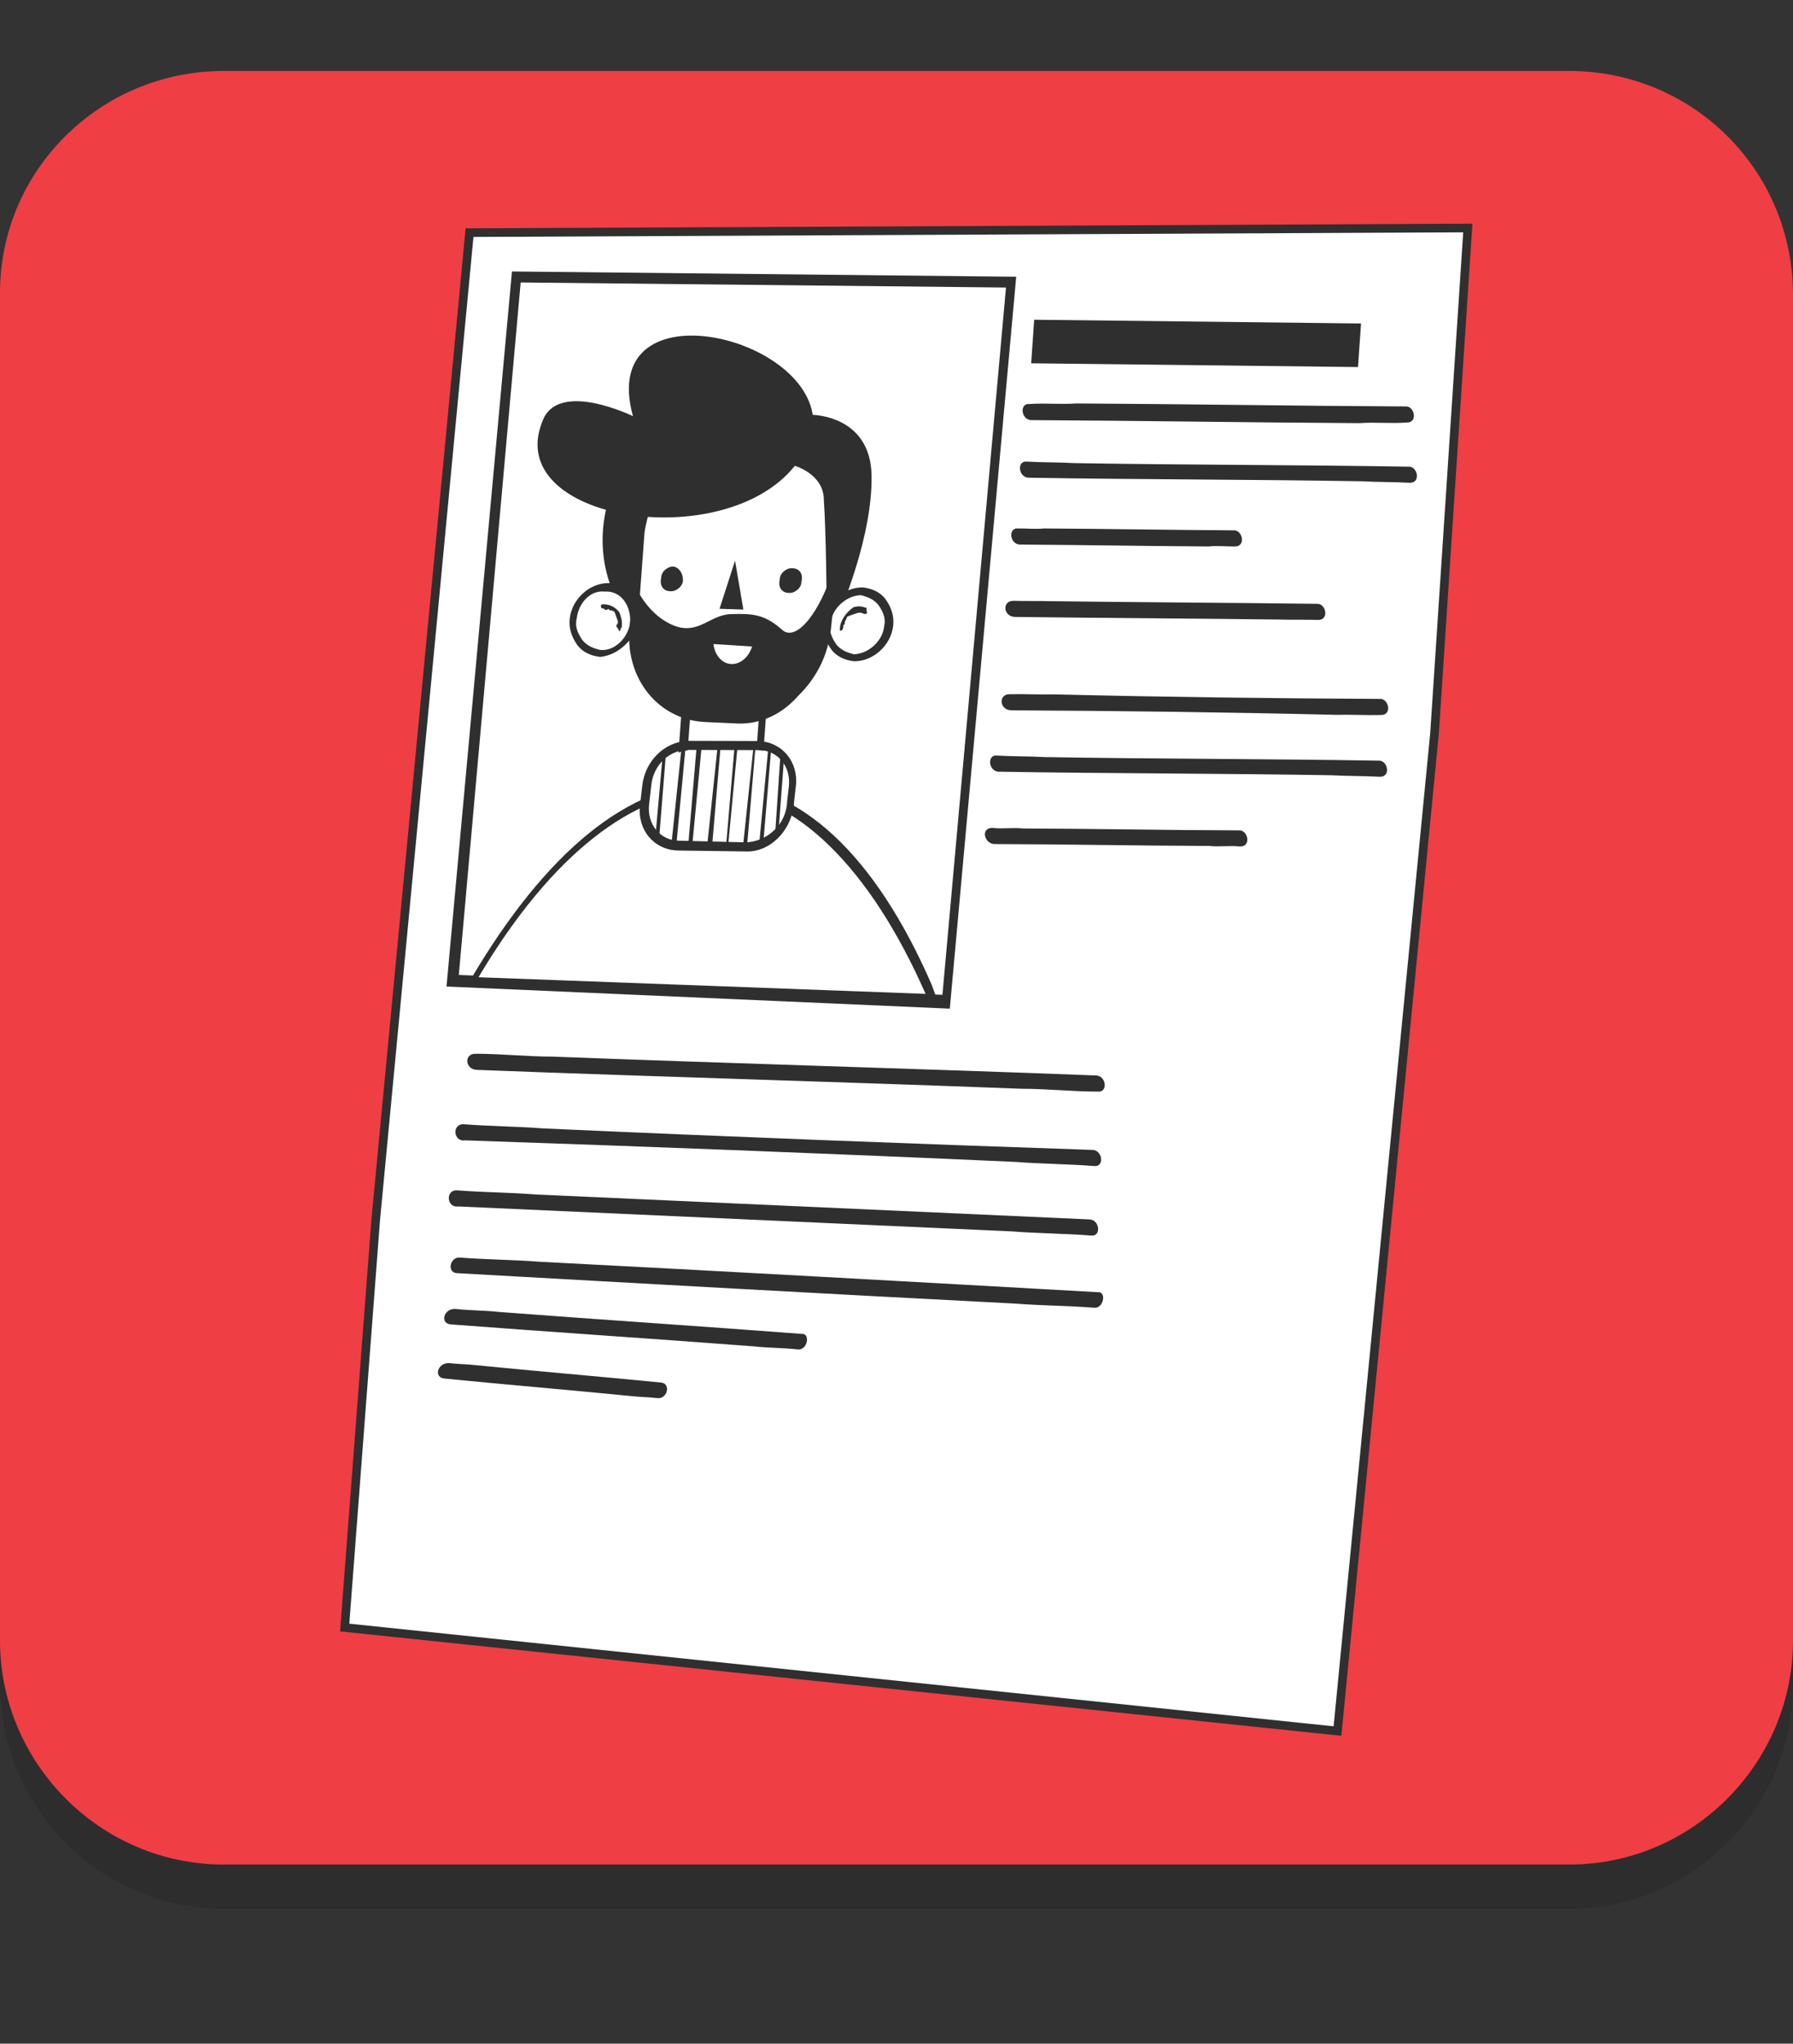 <svg width="208" height="237" viewBox="0 0 208 237" fill="none" xmlns="http://www.w3.org/2000/svg">
<rect x="0" y="0" width="208" height="237" fill="#333333" stroke="none"/>
<g opacity="0.12">
<path d="M182.032 221.37H25.968C11.57 221.37 0 209.543 0 195.402V39.081C0 24.94 11.57 13.37 25.968 13.37H182.032C196.43 13.37 208 24.94 208 39.338V195.402C208 209.543 196.43 221.37 182.032 221.37Z" fill="black"/>
</g>
<path d="M182.032 216.228H25.968C11.57 216.228 0 204.401 0 190.26V33.938C0 19.797 11.57 8.228 25.968 8.228H182.032C196.43 8.228 208 19.797 208 34.195V190.26C208 204.401 196.43 216.228 182.032 216.228Z" fill="#EF3E44"/>
<path d="M39.987 188.74L155.157 200.745L166.415 85.026L170.276 26.442L54.47 26.98L43.585 141.468L39.987 188.74Z" fill="white" stroke="#2F2F2F" stroke-miterlimit="10"/>
<path d="M109.789 114.378L52.676 113.812L59.896 32.119L117.25 32.597L109.789 114.378Z" fill="white"/>
<path d="M110.184 116.97L51.798 114.405L59.391 31.482L117.887 32.092L110.184 116.97ZM53.226 113.065L109.328 115.366L116.701 33.344L60.401 32.756L53.226 113.065Z" fill="#2F2F2F"/>
<path d="M107.702 115.41C101.617 100.935 92.895 91.249 82.725 91.118C72.554 90.987 63.022 99.379 54.786 113.592L107.702 115.41Z" fill="white"/>
<path d="M108.691 115.872L54.236 114.339L54.544 113.68C63.329 98.72 73.037 90.812 82.878 90.789C92.807 91.007 101.484 99.068 108.076 114.18L108.691 115.872ZM55.51 113.328L107.373 115.257C101.045 100.87 92.258 91.754 82.659 91.689C73.631 91.69 63.988 99.028 55.51 113.328Z" fill="#2F2F2F"/>
<path d="M71.651 69.703C71.651 69.703 68.422 64.585 70.75 57.446C73.078 50.307 85.752 46.791 87.07 47.406C88.629 47.933 94.165 48.108 94.165 48.108C94.165 48.108 100.996 48.086 101.107 55.159C101.217 62.232 97.616 70.382 97.242 71.612C97.111 72.754 75.365 77.655 71.651 69.703Z" fill="#2F2F2F"/>
<path d="M87.931 91.14C87.667 93.425 86.086 95.094 83.889 95.073L82.264 95.117C80.309 95.007 78.639 93.425 78.903 91.141L79.495 82.992C79.758 80.707 81.34 79.037 83.536 79.059L85.162 79.015C87.117 79.125 88.786 80.706 88.523 82.991L87.931 91.14Z" fill="white"/>
<path d="M82.198 95.688C80.001 95.666 78.244 93.843 78.419 91.317L79.011 83.168C79.187 80.642 81.252 78.796 83.448 78.818L85.074 78.774C86.128 78.664 87.117 79.125 87.951 79.916C88.545 80.794 88.896 81.761 88.852 83.145L88.26 91.294C88.085 93.82 86.02 95.666 83.823 95.644L82.198 95.688ZM85.096 79.587L83.47 79.631C81.603 79.763 80.175 81.103 80.066 83.058L79.474 91.207C79.364 93.162 80.704 94.59 82.417 94.787L84.043 94.743C85.91 94.612 87.338 93.271 87.447 91.316L88.04 83.167C88.018 82.354 87.908 81.3 87.161 80.751C86.656 80.114 85.996 79.806 85.096 79.587Z" fill="#2F2F2F"/>
<path d="M66.336 71.636C65.985 73.679 67.5 75.59 69.455 75.7C71.41 75.809 73.234 74.052 73.343 72.097C73.694 70.054 72.179 68.143 70.224 68.033C68.269 67.924 66.687 69.593 66.336 71.636Z" fill="white"/>
<path d="M69.631 76.183C69.302 76.029 69.543 75.941 69.631 76.183C68.489 76.051 67.501 75.59 66.907 74.711C66.314 73.832 65.963 72.866 66.094 71.724C66.358 69.439 68.422 67.594 70.619 67.616C72.816 67.637 74.419 69.79 74.156 72.075C73.563 74.205 71.74 75.963 69.631 76.183ZM70.158 68.604C68.444 68.407 67.105 69.988 66.907 71.702C66.687 72.602 66.951 73.327 67.544 74.206C68.049 74.843 68.709 75.15 69.609 75.37C71.323 75.567 72.904 73.898 73.102 72.184C73.211 70.229 72.025 68.472 70.158 68.604Z" fill="#2F2F2F"/>
<path d="M71.564 72.47C71.476 72.229 71.476 72.229 71.564 72.47C71.718 72.141 71.718 72.141 71.63 71.899C71.63 71.899 71.63 71.899 71.542 71.658L71.454 71.416L71.366 71.174L71.278 70.933C71.278 70.933 71.278 70.933 70.949 70.779C70.949 70.779 70.707 70.867 70.619 70.625C70.619 70.625 70.619 70.625 70.378 70.713C70.378 70.713 70.136 70.801 70.048 70.559C69.807 70.647 69.719 70.406 69.719 70.406C69.631 70.164 69.873 70.076 69.873 70.076C70.685 70.054 71.344 70.362 71.85 70.999C72.025 71.482 72.201 71.965 72.135 72.536C72.135 72.536 72.223 72.778 71.981 72.866C72.069 73.107 71.828 73.195 71.828 73.195C71.652 72.712 71.323 72.558 71.564 72.47Z" fill="#2F2F2F"/>
<path d="M103.129 72.753C102.778 74.796 101.197 76.466 99.242 76.356C97.287 76.246 95.859 74.577 96.122 72.292C96.473 70.25 98.055 68.58 100.01 68.69C101.965 68.799 103.393 70.469 103.129 72.753Z" fill="white"/>
<path d="M99.088 76.686C97.945 76.554 96.957 76.093 96.364 75.214C95.771 74.335 95.419 73.369 95.551 72.227C95.814 69.942 97.879 68.097 100.075 68.119C101.218 68.25 102.206 68.712 102.799 69.59C103.393 70.469 103.744 71.435 103.612 72.577C103.349 74.862 101.284 76.707 99.088 76.686ZM99.856 69.019C98.23 69.063 96.561 70.491 96.364 72.205C96.144 73.105 96.408 73.83 97.001 74.709C97.506 75.346 98.165 75.653 99.066 75.873C100.691 75.829 102.361 74.401 102.558 72.687C102.778 71.787 102.514 71.062 101.921 70.183C101.416 69.546 100.757 69.239 99.856 69.019C99.944 69.261 99.944 69.261 99.856 69.019Z" fill="#2F2F2F"/>
<path d="M97.44 72.908C97.418 72.095 98.121 71.019 98.999 70.425C99.483 70.249 100.054 70.315 100.383 70.469C100.625 70.381 100.471 70.711 100.559 70.952C100.647 71.194 100.405 71.282 100.076 71.128C99.746 70.974 99.504 71.062 99.021 71.238C98.78 71.326 99.021 71.238 99.021 71.238L98.78 71.326C98.78 71.326 98.78 71.326 98.538 71.414C98.538 71.414 98.538 71.414 98.296 71.502C98.296 71.502 98.296 71.502 98.143 71.831L97.989 72.161C97.989 72.161 98.077 72.402 97.835 72.49C97.857 73.303 97.286 73.237 97.44 72.908Z" fill="#2F2F2F"/>
<path d="M95.99 73.435C95.332 79.146 90.653 83.584 85.206 83.65L82.109 83.409C76.815 83.146 72.948 78.533 73.365 72.91L74.528 61.817C75.187 56.105 79.865 51.668 85.313 51.602L88.322 51.601C93.616 51.864 97.483 56.477 97.066 62.1L95.99 73.435Z" fill="white"/>
<path d="M85.294 83.891C85.052 83.979 85.294 83.891 85.294 83.891L81.955 83.738C76.419 83.563 72.465 78.709 73.036 72.756L74.199 61.663C74.528 58.807 75.758 56.171 77.976 53.996C79.953 51.909 82.853 50.855 85.379 51.03L88.388 51.03C91.156 51.117 93.462 52.194 95.308 54.258C96.912 56.411 97.878 59.069 97.549 61.924L96.386 73.017C96.056 75.873 94.827 78.509 92.608 80.684C90.478 83.1 87.82 84.067 85.294 83.891ZM84.918 52.019C82.479 52.085 80.063 52.964 78.24 54.721C76.175 56.566 75.187 59.114 74.77 61.729L73.936 72.975C73.432 78.357 77.056 83.058 82.262 83.079L85.272 83.079C87.71 83.013 90.126 82.134 92.191 80.288C94.255 78.443 95.244 75.895 95.661 73.281L96.824 62.188C97 59.662 96.362 57.158 94.847 55.247C93.331 53.336 91.024 52.26 88.586 52.326L84.918 52.019C85.159 51.931 85.159 51.931 84.918 52.019Z" fill="#2F2F2F"/>
<path d="M99.701 54.302C99.02 53.182 96.362 51.139 94.297 49.975C95.789 39.036 69.1 32.602 73.429 48.264C73.429 48.264 64.774 44.025 62.951 48.792C58.141 60.39 83.952 64.408 92.21 54.017C93.77 54.544 95.593 55.796 95.571 57.993C95.835 61.727 95.902 70.184 95.902 70.184C95.902 70.184 96.495 68.053 97.264 66.406C98.45 65.153 100.558 55.906 99.701 54.302Z" fill="#2F2F2F"/>
<path d="M73.892 68.341C73.892 68.341 75.276 71.394 78.154 72.536C81.031 73.678 82.349 71.283 84.787 71.217C87.225 71.151 88.609 71.195 90.608 72.93C92.366 74.753 95.265 70.689 96.605 66.098C97.944 61.507 96.935 75.28 93.706 79.19C90.478 83.1 86.677 83.935 82.109 83.409C77.539 82.882 74.53 79.873 73.629 76.644C73.058 73.569 73.892 68.341 73.892 68.341Z" fill="#2F2F2F"/>
<path d="M85.27 65.022L83.469 70.602L86.237 70.69L85.27 65.022Z" fill="#2F2F2F"/>
<path d="M82.767 74.688C82.877 75.742 83.558 76.863 84.7 76.994C85.842 77.126 86.875 76.203 87.248 74.973L82.767 74.688Z" fill="white"/>
<path d="M79.229 67.22C79.251 68.033 78.373 68.626 77.802 68.56C76.989 68.582 76.484 67.945 76.703 67.044C76.681 66.232 77.56 65.638 78.131 65.704C78.702 65.77 79.207 66.407 79.229 67.22Z" fill="#2F2F2F"/>
<path d="M92.98 67.416C93.002 68.229 92.124 68.822 91.553 68.756C90.74 68.778 90.235 68.141 90.454 67.241C90.432 66.428 91.311 65.835 91.882 65.901C92.695 65.879 93.2 66.516 92.98 67.416Z" fill="#2F2F2F"/>
<path d="M85.602 98.279L79.584 98.28C76.816 98.192 74.553 95.733 74.882 92.877L74.948 92.306C75.189 89.208 77.649 86.946 80.659 86.945L87.49 86.923C90.258 87.01 92.521 89.471 92.192 92.326C91.709 95.511 88.853 98.191 85.602 98.279Z" fill="white"/>
<path d="M86.591 98.741L78.617 98.632C75.849 98.544 73.916 96.238 74.245 93.382L74.509 91.098C74.838 88.242 77.056 86.067 79.736 85.913L87.952 85.935C90.719 86.022 92.653 88.329 92.323 91.184L92.126 92.898C91.972 96.236 89.359 98.829 86.591 98.741ZM79.846 86.968C77.65 86.946 75.827 88.704 75.563 90.988L75.3 93.272C75.036 95.557 76.552 97.468 78.749 97.49L86.481 97.687C88.919 97.621 91.225 95.687 91.313 92.92L91.511 91.206C91.774 88.922 90.258 87.011 88.062 86.989L79.846 86.968Z" fill="#2F2F2F"/>
<path d="M76.047 96.831C76.135 97.073 76.376 96.985 76.464 97.226L77.254 87.363C77.012 87.451 76.771 87.539 76.859 87.781L76.047 96.831Z" fill="#2F2F2F"/>
<path d="M77.87 98.082C77.87 98.082 78.2 98.236 78.441 98.148L79.516 86.814C79.275 86.901 79.275 86.901 79.033 86.989L77.87 98.082Z" fill="#2F2F2F"/>
<path d="M79.825 98.193L80.308 98.017L81.384 86.682L80.812 86.616L79.825 98.193Z" fill="#2F2F2F"/>
<path d="M82.022 98.214L82.593 98.28L83.58 86.704L83.251 86.55L82.022 98.214Z" fill="#2F2F2F"/>
<path d="M84.218 98.236L84.46 98.148L85.535 86.813L85.206 86.659L84.218 98.236Z" fill="#2F2F2F"/>
<path d="M86.173 98.346L86.656 98.17L87.644 86.594L87.402 86.682L86.173 98.346Z" fill="#2F2F2F"/>
<path d="M88.04 98.214C88.282 98.126 88.282 98.126 88.524 98.038L89.445 87.033L89.116 86.879L88.04 98.214Z" fill="#2F2F2F"/>
<path d="M89.886 97.269C90.127 97.181 90.369 97.093 90.281 96.851L90.939 88.131C90.851 87.889 90.61 87.977 90.522 87.735L89.886 97.269Z" fill="#2F2F2F"/>
<path d="M157.537 42.566L119.623 42.13L119.974 37.078L157.888 37.514L157.537 42.566Z" fill="#2F2F2F"/>
<path d="M119.558 48.72C132.166 48.785 145.104 49.004 157.713 49.069C159.58 48.937 161.293 49.134 163.16 49.002C164.544 49.046 164.083 47.025 163.028 47.135C150.42 47.07 137.482 46.852 124.873 46.787C123.006 46.919 121.293 46.721 119.426 46.853C118.283 46.722 118.415 48.589 119.558 48.72Z" fill="#2F2F2F"/>
<path d="M119.25 55.398C132.189 55.617 145.039 55.593 157.977 55.812C159.932 55.922 161.557 55.878 163.512 55.987C164.896 56.031 164.435 54.01 163.38 54.12C150.442 53.902 137.592 53.925 124.654 53.706C122.699 53.597 121.073 53.641 119.118 53.531C117.976 53.399 118.108 55.266 119.25 55.398Z" fill="#2F2F2F"/>
<path d="M118.241 63.152C125.643 63.195 132.804 63.327 140.207 63.37C141.261 63.26 142.403 63.392 143.216 63.37C144.6 63.413 144.139 61.392 143.084 61.502C135.682 61.459 128.521 61.328 121.118 61.285C120.064 61.395 118.921 61.263 118.109 61.285C116.966 61.153 117.098 63.02 118.241 63.152Z" fill="#2F2F2F"/>
<path d="M117.736 71.543C127.907 71.674 138.319 71.717 148.489 71.848C149.873 71.892 151.498 71.848 152.882 71.891C154.266 71.935 153.805 69.915 152.75 70.024C142.58 69.894 132.168 69.85 121.998 69.72C120.614 69.676 118.988 69.72 117.604 69.676C116.221 69.632 116.353 71.499 117.736 71.543Z" fill="#2F2F2F"/>
<path d="M117.298 82.373C129.906 82.438 142.273 82.591 154.97 82.897C156.595 82.853 158.55 82.963 160.176 82.919C161.56 82.962 161.098 80.942 160.044 81.052C147.435 80.987 135.068 80.834 122.372 80.528C120.746 80.572 118.791 80.462 117.166 80.506C115.782 80.462 115.914 82.329 117.298 82.373Z" fill="#2F2F2F"/>
<path d="M115.783 89.49C128.721 89.708 141.571 89.685 154.51 89.904C156.465 90.013 158.09 89.969 160.045 90.079C161.429 90.123 160.967 88.102 159.913 88.212C146.975 87.993 134.125 88.017 121.187 87.798C119.232 87.688 117.606 87.733 115.651 87.623C114.509 87.491 114.641 89.358 115.783 89.49Z" fill="#2F2F2F"/>
<path d="M115.278 97.882C123.494 97.903 132.039 98.078 140.254 98.099C141.396 98.231 142.692 98.033 143.835 98.165C145.218 98.208 144.757 96.188 143.703 96.297C135.487 96.276 126.942 96.101 118.727 96.08C117.585 95.948 116.289 96.146 115.146 96.014C113.763 95.971 114.136 97.75 115.278 97.882Z" fill="#2F2F2F"/>
<path d="M55.313 124.07C76.401 124.88 97.401 125.45 118.488 126.261C121.498 126.26 124.353 126.59 127.363 126.589C128.505 126.721 128.373 124.854 127.231 124.722C106.143 123.911 85.144 123.342 64.056 122.531C61.047 122.531 58.191 122.202 55.182 122.202C53.798 122.159 53.93 124.026 55.313 124.07Z" fill="#2F2F2F"/>
<path d="M53.908 132.242C75.238 132.965 96.325 133.775 117.742 134.74C120.84 134.981 123.849 134.981 126.946 135.222C128.089 135.354 127.957 133.487 126.814 133.355C105.485 132.632 84.397 131.821 62.98 130.857C59.883 130.616 56.874 130.616 53.776 130.374C52.393 130.331 52.612 132.439 53.908 132.242Z" fill="#2F2F2F"/>
<path d="M53.14 139.908C74.558 140.872 95.975 141.837 117.392 142.801C120.489 143.043 123.498 143.042 126.596 143.284C127.738 143.416 127.606 141.548 126.464 141.417C105.047 140.452 83.629 139.488 62.212 138.523C59.115 138.282 56.106 138.282 53.008 138.04C51.625 137.997 51.844 140.105 53.14 139.908Z" fill="#2F2F2F"/>
<path d="M52.944 147.64C74.448 148.846 95.954 150.052 117.7 151.17C120.797 151.412 123.807 151.412 126.904 151.653C128.046 151.785 128.398 149.742 127.343 149.852C105.838 148.645 84.333 147.439 62.587 146.321C59.489 146.079 56.48 146.08 53.383 145.838C52.24 145.707 51.801 147.508 52.944 147.64Z" fill="#2F2F2F"/>
<path d="M52.373 153.592C64.191 154.492 75.679 155.237 87.497 156.137C89.21 156.335 90.836 156.291 92.549 156.488C93.691 156.62 94.043 154.577 92.988 154.687C81.17 153.787 69.682 153.041 57.864 152.142C56.151 151.944 54.525 151.988 52.812 151.791C51.428 151.747 50.989 153.548 52.373 153.592Z" fill="#2F2F2F"/>
<path d="M51.648 159.875C58.743 160.578 66.08 161.192 73.175 161.894C74.317 162.026 75.13 162.004 76.272 162.136C77.415 162.267 77.854 160.466 76.712 160.334C69.617 159.632 62.28 159.018 55.185 158.315C54.042 158.184 53.23 158.206 52.087 158.074C50.703 158.03 50.264 159.832 51.648 159.875Z" fill="#2F2F2F"/>
</svg>
